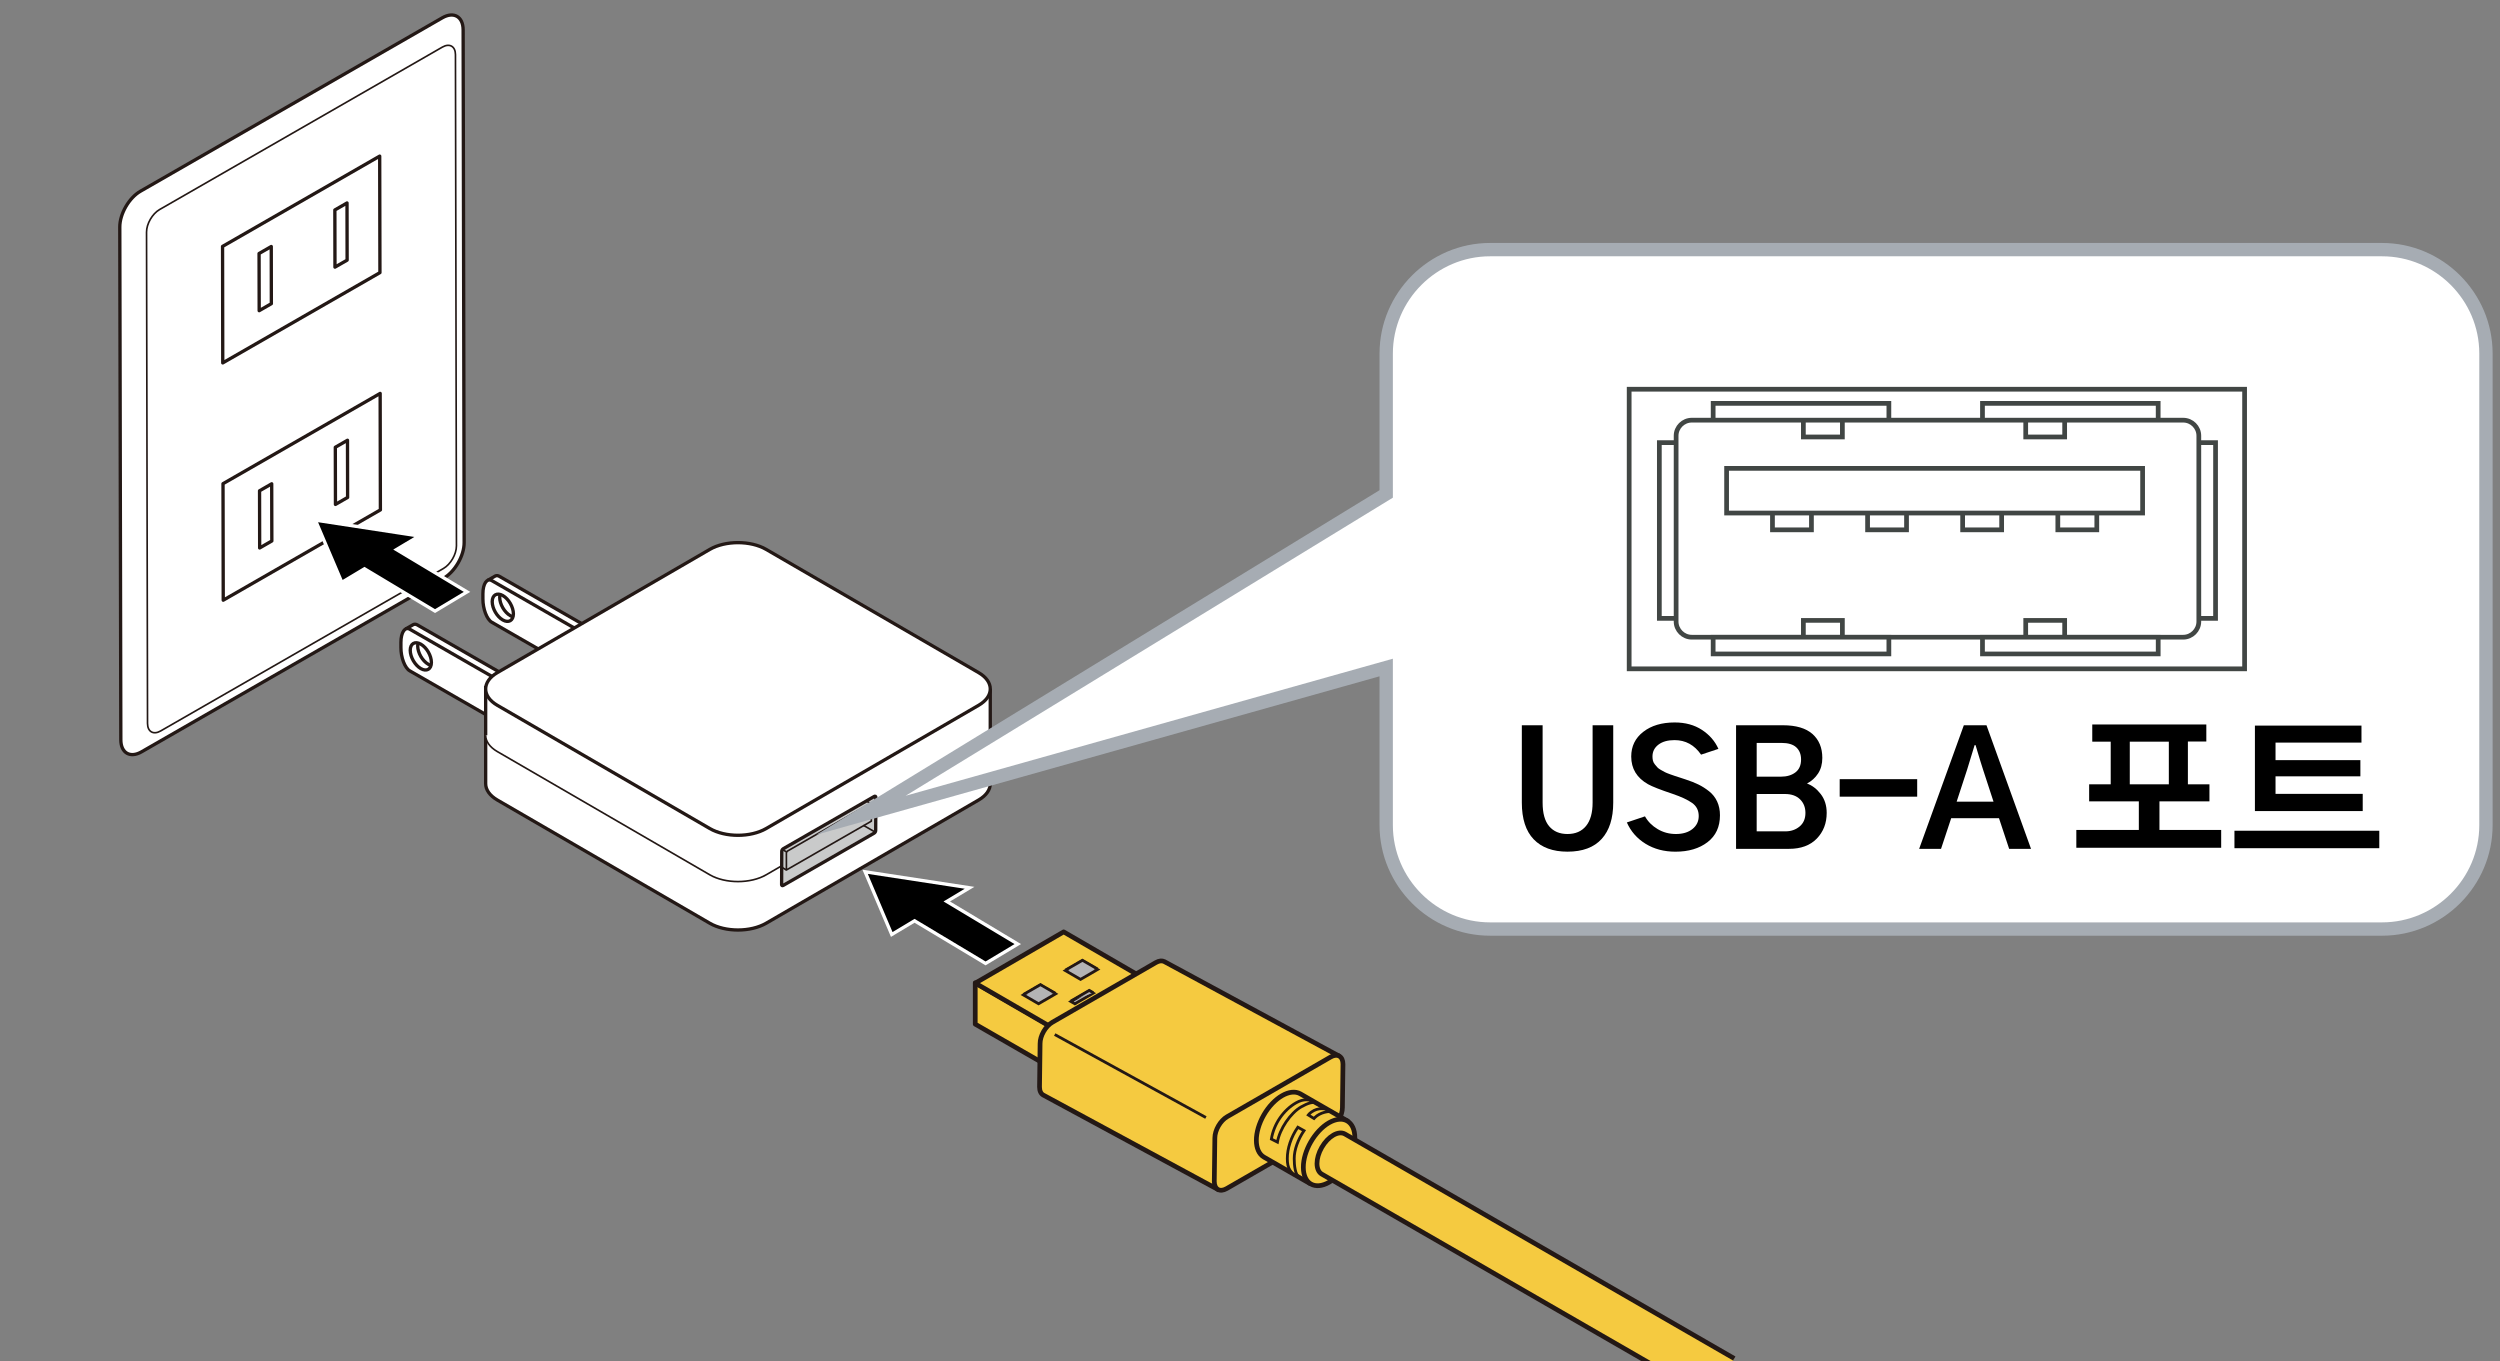 <?xml version="1.0" encoding="utf-8"?>
<!-- Generator: Adobe Illustrator 27.9.0, SVG Export Plug-In . SVG Version: 6.00 Build 0)  -->
<svg version="1.1" xmlns="http://www.w3.org/2000/svg" xmlns:xlink="http://www.w3.org/1999/xlink" x="0px" y="0px"
	 viewBox="0 0 375 204.208" enable-background="new 0 0 375 204.208" xml:space="preserve">
<rect x="0" y="0" width="375" height="204.208" fill="#808080" stroke="none"/>
<g id="レイヤー_1">
	<g>
		<g>
			<polygon stroke="#FFFFFF" stroke-width="0.5" points="142.014,135.22 145.438,133.169 129.769,130.772 133.762,140.172 
				137.182,138.12 147.834,144.512 152.668,141.611 			"/>
		</g>
		<g>
			<g>
				<g>
					<path fill="#FFFFFF" stroke="#231815" stroke-width="0.5" stroke-linejoin="round" d="M60.861,94.343l1.126-0.649
						c0.184-0.091,0.394-0.082,0.62,0.047l18.113,10.41l-0.016,6.238l-1.122,0.649"/>
					<g>
						<path fill="#FFFFFF" stroke="#231815" stroke-width="0.5" stroke-linejoin="round" d="M79.596,104.799L61.481,94.39
							c-0.74-0.425-1.339,0.457-1.344,1.967v0.769c-0.005,1.513,0.594,3.081,1.332,3.503l18.113,10.41L79.596,104.799z"/>
						<path fill="none" stroke="#231815" stroke-width="0.5" stroke-linejoin="round" d="M61.535,97.545
							c0.002-1.012,0.714-1.422,1.591-0.918c0.879,0.504,1.588,1.731,1.584,2.743c-0.003,1.012-0.714,1.422-1.591,0.919
							C62.242,99.783,61.535,98.557,61.535,97.545z"/>
					</g>
					<path fill="none" stroke="#231815" stroke-width="0.5" stroke-linejoin="round" d="M64.621,99.806
						c-0.122-0.036-0.248-0.091-0.379-0.166c-0.877-0.504-1.586-1.733-1.586-2.742c0-0.129,0.016-0.244,0.035-0.351"/>
				</g>
				<g>
					<path fill="#FFFFFF" stroke="#231815" stroke-width="0.5" stroke-linejoin="round" d="M73.158,87.052l1.126-0.65
						c0.184-0.089,0.396-0.081,0.617,0.047l18.115,10.409l-0.012,6.24l-1.126,0.65"/>
					<g>
						<path fill="#FFFFFF" stroke="#231815" stroke-width="0.5" stroke-linejoin="round" d="M91.891,97.506L73.779,87.097
							c-0.74-0.423-1.341,0.455-1.343,1.967v0.77c-0.005,1.51,0.592,3.08,1.33,3.502l18.111,10.411L91.891,97.506z"/>
						<path fill="none" stroke="#231815" stroke-width="0.5" stroke-linejoin="round" d="M73.831,90.252
							c0.003-1.011,0.717-1.421,1.593-0.918c0.877,0.505,1.586,1.733,1.586,2.744c-0.002,1.009-0.716,1.421-1.595,0.918
							C74.539,92.492,73.831,91.263,73.831,90.252z"/>
					</g>
					<path fill="none" stroke="#231815" stroke-width="0.5" stroke-linejoin="round" d="M76.919,92.512
						c-0.12-0.036-0.25-0.089-0.379-0.166c-0.877-0.503-1.586-1.732-1.584-2.743c0-0.126,0.01-0.243,0.031-0.349"/>
				</g>
			</g>
			<path fill="#FFFFFF" stroke="#231815" stroke-width="0.5" d="M72.849,102.88v14.672c0,0.888,0.584,1.774,1.751,2.451
				l31.869,18.484c2.334,1.353,6.118,1.353,8.452,0l31.869-18.484c1.165-0.677,1.749-1.563,1.749-2.449v-14.219"/>
			<path fill="#FFFFFF" stroke="#231815" stroke-width="0.25" d="M72.849,110.286c0,0.888,0.584,1.775,1.751,2.451l31.869,18.485
				c2.334,1.353,6.118,1.353,8.452,0l31.869-18.485c1.165-0.676,1.749-1.563,1.749-2.449"/>
			<path fill="#FFFFFF" stroke="#231815" stroke-width="0.5" d="M106.47,124.281c2.334,1.353,6.118,1.353,8.452,0l31.869-18.485
				c2.334-1.353,2.334-3.549,0-4.902L114.922,82.41c-2.334-1.353-6.118-1.353-8.452,0L74.6,100.895
				c-2.334,1.353-2.334,3.549,0,4.902L106.47,124.281z"/>
			<g>
				<path fill="#C9CACA" stroke="#231815" stroke-width="0.5" stroke-linejoin="round" d="M131.353,124.581
					c0,0.143-0.101,0.317-0.225,0.388l-13.663,7.853c-0.123,0.069-0.224,0.012-0.224-0.13l0.022-4.991
					c-0.001-0.143,0.1-0.317,0.224-0.389l13.663-7.852c0.125-0.071,0.226-0.014,0.226,0.13L131.353,124.581z"/>
				<path fill="#C9CACA" stroke="#231815" stroke-width="0.25" stroke-linejoin="round" d="M130.491,120.552l-12.331,7.087
					c-0.112,0.063-0.202,0.221-0.202,0.35l0.004,2.509l12.737-7.32l-0.005-2.508C130.693,120.54,130.602,120.486,130.491,120.552z"
					/>
				
					<line fill="none" stroke="#231815" stroke-width="0.25" stroke-linejoin="round" x1="131.248" y1="124.801" x2="129.514" y2="123.801"/>
				
					<line fill="none" stroke="#231815" stroke-width="0.25" stroke-linejoin="round" x1="130.616" y1="120.534" x2="129.98" y2="120.167"/>
				
					<line fill="none" stroke="#231815" stroke-width="0.25" stroke-linejoin="round" x1="117.962" y1="130.497" x2="117.253" y2="130.087"/>
				
					<line fill="none" stroke="#231815" stroke-width="0.25" stroke-linejoin="round" x1="118.003" y1="127.799" x2="117.367" y2="127.431"/>
			</g>
		</g>
		<g>
			<g>
				<polygon fill="#F5CA40" stroke="#231815" stroke-width="0.709" stroke-linejoin="round" points="159.472,161.207 
					146.286,153.622 146.286,147.427 159.472,155.013 				"/>
				<polygon fill="#F5CA40" stroke="#231815" stroke-width="0.709" stroke-linejoin="round" points="172.693,147.406 
					159.444,155.091 146.297,147.466 159.548,139.781 				"/>
				<polygon fill="#B4B4B5" stroke="#231815" stroke-width="0.425" points="158.334,149.083 155.782,150.563 153.509,149.244 
					156.062,147.764 				"/>
				<polygon fill="#B4B4B5" stroke="#231815" stroke-width="0.425" points="163.986,148.976 161.235,150.571 160.635,150.226 
					163.387,148.629 				"/>
				<polygon fill="#B4B4B5" stroke="#231815" stroke-width="0.425" points="164.635,145.427 162.082,146.908 159.809,145.59 
					162.362,144.11 				"/>
				<polyline fill="#B4B4B5" stroke="#231815" stroke-width="0.425" points="153.509,149.175 156.062,147.695 158.334,149.013 				
					"/>
				<polyline fill="#B4B4B5" stroke="#231815" stroke-width="0.425" points="160.635,150.156 163.387,148.561 163.986,148.907 				
					"/>
				<polyline fill="#B4B4B5" stroke="#231815" stroke-width="0.425" points="159.809,145.522 162.362,144.041 164.635,145.359 				
					"/>
			</g>
			<path fill="#F5CA40" stroke="#231815" stroke-width="0.709" stroke-linejoin="round" d="M182.857,178.514l-26.347-14.246
				c-0.355-0.184-0.581-0.606-0.581-1.218l0.084-6.512c-0.004-1.182,0.824-2.613,1.846-3.199l15.517-8.954
				c0.494-0.282,0.938-0.319,1.272-0.148l26.292,14.213"/>
			<path fill="#F5CA40" stroke="#231815" stroke-width="0.709" stroke-linejoin="round" d="M182.226,170.705
				c-0.001-1.179,0.826-2.611,1.847-3.199l15.518-8.952c1.024-0.592,1.853-0.113,1.854,1.071l-0.082,6.51
				c0.001,1.182-0.825,2.611-1.849,3.201l-15.518,8.952c-1.021,0.59-1.852,0.111-1.853-1.07L182.226,170.705z"/>
			<line fill="#FFFFFF" stroke="#231815" stroke-width="0.425" x1="158.207" y1="155.179" x2="180.885" y2="167.629"/>
			<g>
				<path fill="#F5CA40" stroke="#231815" stroke-width="0.709" stroke-linejoin="round" d="M202.274,168.23l-7.21-4.151
					c-1.516-0.877-3.972,0.539-5.484,3.155c-1.508,2.621-1.506,5.451,0.018,6.336l6.998,4.023"/>
				<path fill="#F5CA40" stroke="#231815" stroke-width="0.709" d="M195.499,175.098c0.004,2.464,1.742,3.466,3.874,2.236
					c2.136-1.226,3.861-4.22,3.854-6.684c-0.006-2.466-1.742-3.465-3.879-2.239C197.219,169.642,195.486,172.64,195.499,175.098z"/>
				<g>
					<g>
						<path fill="#F5CA40" stroke="#231815" stroke-width="0.425" d="M193.097,173.798c0,1.501,0.472,2.103,1.51,2.685l0.237,0.091
							c-0.569-0.419-0.709-1.736-0.711-2.779c-0.007-1.317,0.569-2.874,1.468-4.198l-0.926-0.512
							C193.646,170.58,193.091,172.266,193.097,173.798z"/>
					</g>
					<g>
						<path fill="#F5CA40" stroke="#231815" stroke-width="0.425" d="M196.726,166.798c-0.319,0.226-0.485,0.447-0.485,0.447
							l0.859,0.531l0.157-0.166c0.697-0.711,2.179-1.072,2.703-0.768l-0.201-0.13C198.902,166.22,197.711,166.088,196.726,166.798z
							 M196.726,166.798L196.726,166.798L196.726,166.798z"/>
					</g>
				</g>
				<g>
					<path fill="#F5CA40" stroke="#231815" stroke-width="0.425" d="M194.394,165.43c-1.855,1.069-3.312,3.128-3.688,5.429
						l0.906,0.459c0.332-1.983,1.981-4.387,3.569-5.288c0.963-0.547,1.811-0.833,2.333-0.533l-0.202-0.124
						C196.458,164.879,195.537,164.776,194.394,165.43z"/>
				</g>
			</g>
			<path fill="#F5CA40" stroke="#231815" stroke-width="0.709" stroke-linejoin="round" d="M260.14,203.776l-58.4-33.675
				c-0.963-0.553-2.522,0.343-3.472,2.004c-0.96,1.661-0.956,3.464,0.006,4.015l58.301,33.618"/>
		</g>
		<g>
			<path fill="#FFFFFF" stroke="#231815" stroke-width="0.5" stroke-linejoin="round" d="M69.623,81.381
				c0.006,1.979-1.39,4.388-3.107,5.377L21.239,112.77c-1.717,0.989-3.112,0.179-3.115-1.802l-0.156-76.911
				c-0.003-1.981,1.384-4.387,3.104-5.376L66.349,2.671c1.72-0.986,3.115-0.181,3.121,1.799L69.623,81.381z"/>
			<path fill="#FFFFFF" stroke="#231815" stroke-width="0.25" stroke-linejoin="round" d="M68.467,81.889
				c0,1.25-0.875,2.764-1.956,3.387l-42.418,24.371c-1.081,0.622-1.962,0.114-1.965-1.135l-0.147-73.693
				c-0.003-1.247,0.875-2.763,1.956-3.386L66.352,7.066c1.081-0.622,1.965-0.117,1.967,1.131L68.467,81.889z"/>
			<g>
				<polygon fill="none" stroke="#231815" stroke-width="0.5" stroke-linejoin="round" points="56.99,40.893 33.413,54.435 
					33.383,36.961 56.954,23.419 				"/>
				<polygon fill="none" stroke="#231815" stroke-width="0.5" stroke-linejoin="round" points="52.068,39.022 50.245,40.069 
					50.229,31.496 52.052,30.446 				"/>
				<polygon fill="none" stroke="#231815" stroke-width="0.5" stroke-linejoin="round" points="40.702,45.552 38.877,46.601 
					38.86,38.026 40.689,36.977 				"/>
			</g>
			<g>
				<polygon fill="none" stroke="#231815" stroke-width="0.5" stroke-linejoin="round" points="57.059,76.484 33.486,90.028 
					33.452,72.553 57.023,59.013 				"/>
				<polygon fill="none" stroke="#231815" stroke-width="0.5" stroke-linejoin="round" points="52.141,74.615 50.318,75.662 
					50.298,67.09 52.124,66.04 				"/>
				<polygon fill="none" stroke="#231815" stroke-width="0.5" stroke-linejoin="round" points="40.775,81.143 38.949,82.193 
					38.932,73.618 40.755,72.57 				"/>
			</g>
		</g>
		<g>
			<polygon stroke="#FFFFFF" stroke-width="0.5" points="59.473,82.436 62.874,80.399 47.308,78.019 51.275,87.354 54.672,85.317 
				65.254,91.664 70.056,88.783 			"/>
		</g>
	</g>
	<path fill="#FFFFFF" d="M357.296,37.444H223.522c-8.569,0-15.592,7.018-15.592,15.587V74.09l-78.778,48.195l78.778-22.159v23.644
		c0,8.579,7.023,15.587,15.592,15.587h133.775c8.579,0,15.597-7.008,15.597-15.587V53.032
		C372.893,44.462,365.875,37.444,357.296,37.444"/>
	<path fill="none" stroke="#A6ACB3" stroke-width="2" stroke-miterlimit="10" d="M357.296,37.444H223.522
		c-8.569,0-15.592,7.018-15.592,15.587V74.09l-78.778,48.195l78.778-22.159v23.644c0,8.579,7.023,15.587,15.592,15.587h133.775
		c8.579,0,15.597-7.008,15.597-15.587V53.032C372.893,44.462,365.875,37.444,357.296,37.444z"/>
	<g>
		<path d="M228.275,120.39v-11.602h3.117v11.602c0,1.594,0.328,2.777,0.984,3.551s1.57,1.16,2.742,1.16
			c1.203,0,2.133-0.402,2.789-1.207s0.984-1.973,0.984-3.504v-11.602h3.094v11.602c0,2.359-0.578,4.176-1.734,5.449
			s-2.867,1.91-5.133,1.91c-2.188,0-3.875-0.617-5.062-1.852S228.275,122.828,228.275,120.39z"/>
		<path d="M244.028,123.367l2.719-0.914c0.438,0.781,1.07,1.418,1.898,1.91s1.742,0.738,2.742,0.738c1.031,0,1.859-0.25,2.484-0.75
			s0.938-1.148,0.938-1.945c0-0.844-0.332-1.5-0.996-1.969s-1.637-0.922-2.918-1.359c-1.828-0.609-3.062-1.094-3.703-1.453
			c-1.672-0.953-2.508-2.336-2.508-4.148c0-1.531,0.602-2.766,1.805-3.703s2.773-1.406,4.711-1.406c1.594,0,2.957,0.371,4.09,1.113
			s1.957,1.691,2.473,2.848l-2.602,0.867c-1-1.453-2.328-2.18-3.984-2.18c-1.016,0-1.82,0.227-2.414,0.68s-0.891,1.047-0.891,1.781
			c0,0.219,0.023,0.426,0.07,0.621s0.141,0.379,0.281,0.551s0.266,0.32,0.375,0.445s0.289,0.258,0.539,0.398s0.449,0.25,0.598,0.328
			s0.395,0.18,0.738,0.305s0.59,0.211,0.738,0.258s0.426,0.137,0.832,0.27s0.68,0.223,0.82,0.27c0.719,0.234,1.352,0.484,1.898,0.75
			s1.082,0.605,1.605,1.02s0.926,0.926,1.207,1.535s0.422,1.297,0.422,2.062c0,1.734-0.621,3.078-1.863,4.031
			s-2.848,1.43-4.816,1.43c-1.703,0-3.195-0.395-4.477-1.184S244.622,124.71,244.028,123.367z"/>
		<path d="M260.409,127.328v-18.539h7.031c1.969,0,3.445,0.438,4.43,1.312s1.477,2.07,1.477,3.586c0,0.906-0.211,1.684-0.633,2.332
			s-0.977,1.152-1.664,1.512c0.781,0.281,1.469,0.809,2.062,1.582s0.891,1.715,0.891,2.824c0,1.547-0.496,2.832-1.488,3.855
			s-2.379,1.535-4.16,1.535H260.409z M263.503,116.5h3.633c0.891,0,1.617-0.215,2.18-0.645s0.844-1.074,0.844-1.934
			c0-0.766-0.238-1.371-0.715-1.816s-1.215-0.668-2.215-0.668h-3.727V116.5z M263.503,124.703h4.312
			c0.828,0,1.535-0.242,2.121-0.727s0.879-1.164,0.879-2.039c0-0.828-0.27-1.508-0.809-2.039s-1.293-0.797-2.262-0.797h-4.242
			V124.703z"/>
		<path d="M275.953,119.5v-2.625h11.625v2.625H275.953z"/>
		<path d="M287.872,127.328l6.703-18.539h3.398l6.68,18.539h-3.281l-1.523-4.594h-7.172l-1.523,4.594H287.872z M293.497,120.25
			h5.531l-1.57-4.805c-0.109-0.344-0.23-0.727-0.363-1.148s-0.273-0.887-0.422-1.395s-0.262-0.887-0.34-1.137h-0.141
			c-0.047,0.156-0.422,1.383-1.125,3.68L293.497,120.25z"/>
		<path d="M311.45,127.164v-2.672h9.375v-6.047h3.094v6.047h9.258v2.672H311.45z M313.372,120.203v-2.555h3.234v-6.398h-2.766
			v-2.578h17.109v2.555h-2.766v6.422h3.234v2.555H313.372z M319.466,117.648h5.859v-6.398h-5.859V117.648z"/>
		<path d="M335.167,127.234v-2.625h21.727v2.625H335.167z M338.237,121.656v-12.82h15.984v2.555h-12.891v2.625h12.727v2.438h-12.727
			v2.625h13.078v2.578H338.237z"/>
	</g>
	<path fill="none" stroke="#414644" stroke-width="0.709" d="M258.99,76.951v-6.695h62.401v6.695H258.99z M258.99,76.951
		 M303.858,95.58v-2.52h5.841v2.52H303.858z M303.858,95.58 M270.506,95.58v-2.52h5.851v2.52H270.506z M270.506,95.58
		 M297.372,98.09v-2.52h26.358v2.52H297.372z M297.372,98.09 M256.973,98.09v-2.52h26.358v2.52H256.973z M256.973,98.09
		 M309.699,65.549v-2.524h-5.841v2.524H309.699z M309.699,65.549 M314.52,79.471v-2.52h-5.846v2.52H314.52z M314.52,79.471
		 M300.247,79.471v-2.52h-5.851v2.52H300.247z M300.247,79.471 M285.979,79.471v-2.52h-5.841v2.52H285.979z M285.979,79.471
		 M271.716,79.471v-2.52h-5.846v2.52H271.716z M271.716,79.471 M276.356,65.549v-2.524h-5.851v2.524H276.356z M276.356,65.549
		 M323.726,63.025v-2.52h-26.354v2.52H323.726z M323.726,63.025 M332.333,92.752V66.398h-2.51v26.354H332.333z M332.333,92.752
		 M251.417,92.752V66.398h-2.515v26.354H251.417z M251.417,92.752 M283.332,63.025v-2.52h-26.358v2.52H283.332z M283.332,63.025
		 M329.823,93.231c0,1.286-1.058,2.349-2.344,2.349h-73.713c-1.281,0-2.349-1.063-2.349-2.349V65.364
		c0-1.286,1.067-2.339,2.349-2.339h73.713c1.286,0,2.344,1.053,2.344,2.339V93.231z"/>
	<path fill="none" stroke="#414644" stroke-width="0.709" d="M244.375,100.325V58.384h92.314v41.941H244.375z M244.375,100.325"/>
</g>
<g id="編集モード">
	<g>
	</g>
	<g>
	</g>
	<g>
	</g>
	<g>
	</g>
	<g>
	</g>
	<g>
	</g>
	<g>
	</g>
	<g>
	</g>
	<g>
	</g>
	<g>
	</g>
	<g>
	</g>
	<g>
	</g>
	<g>
	</g>
	<g>
	</g>
	<g>
	</g>
</g>
</svg>
